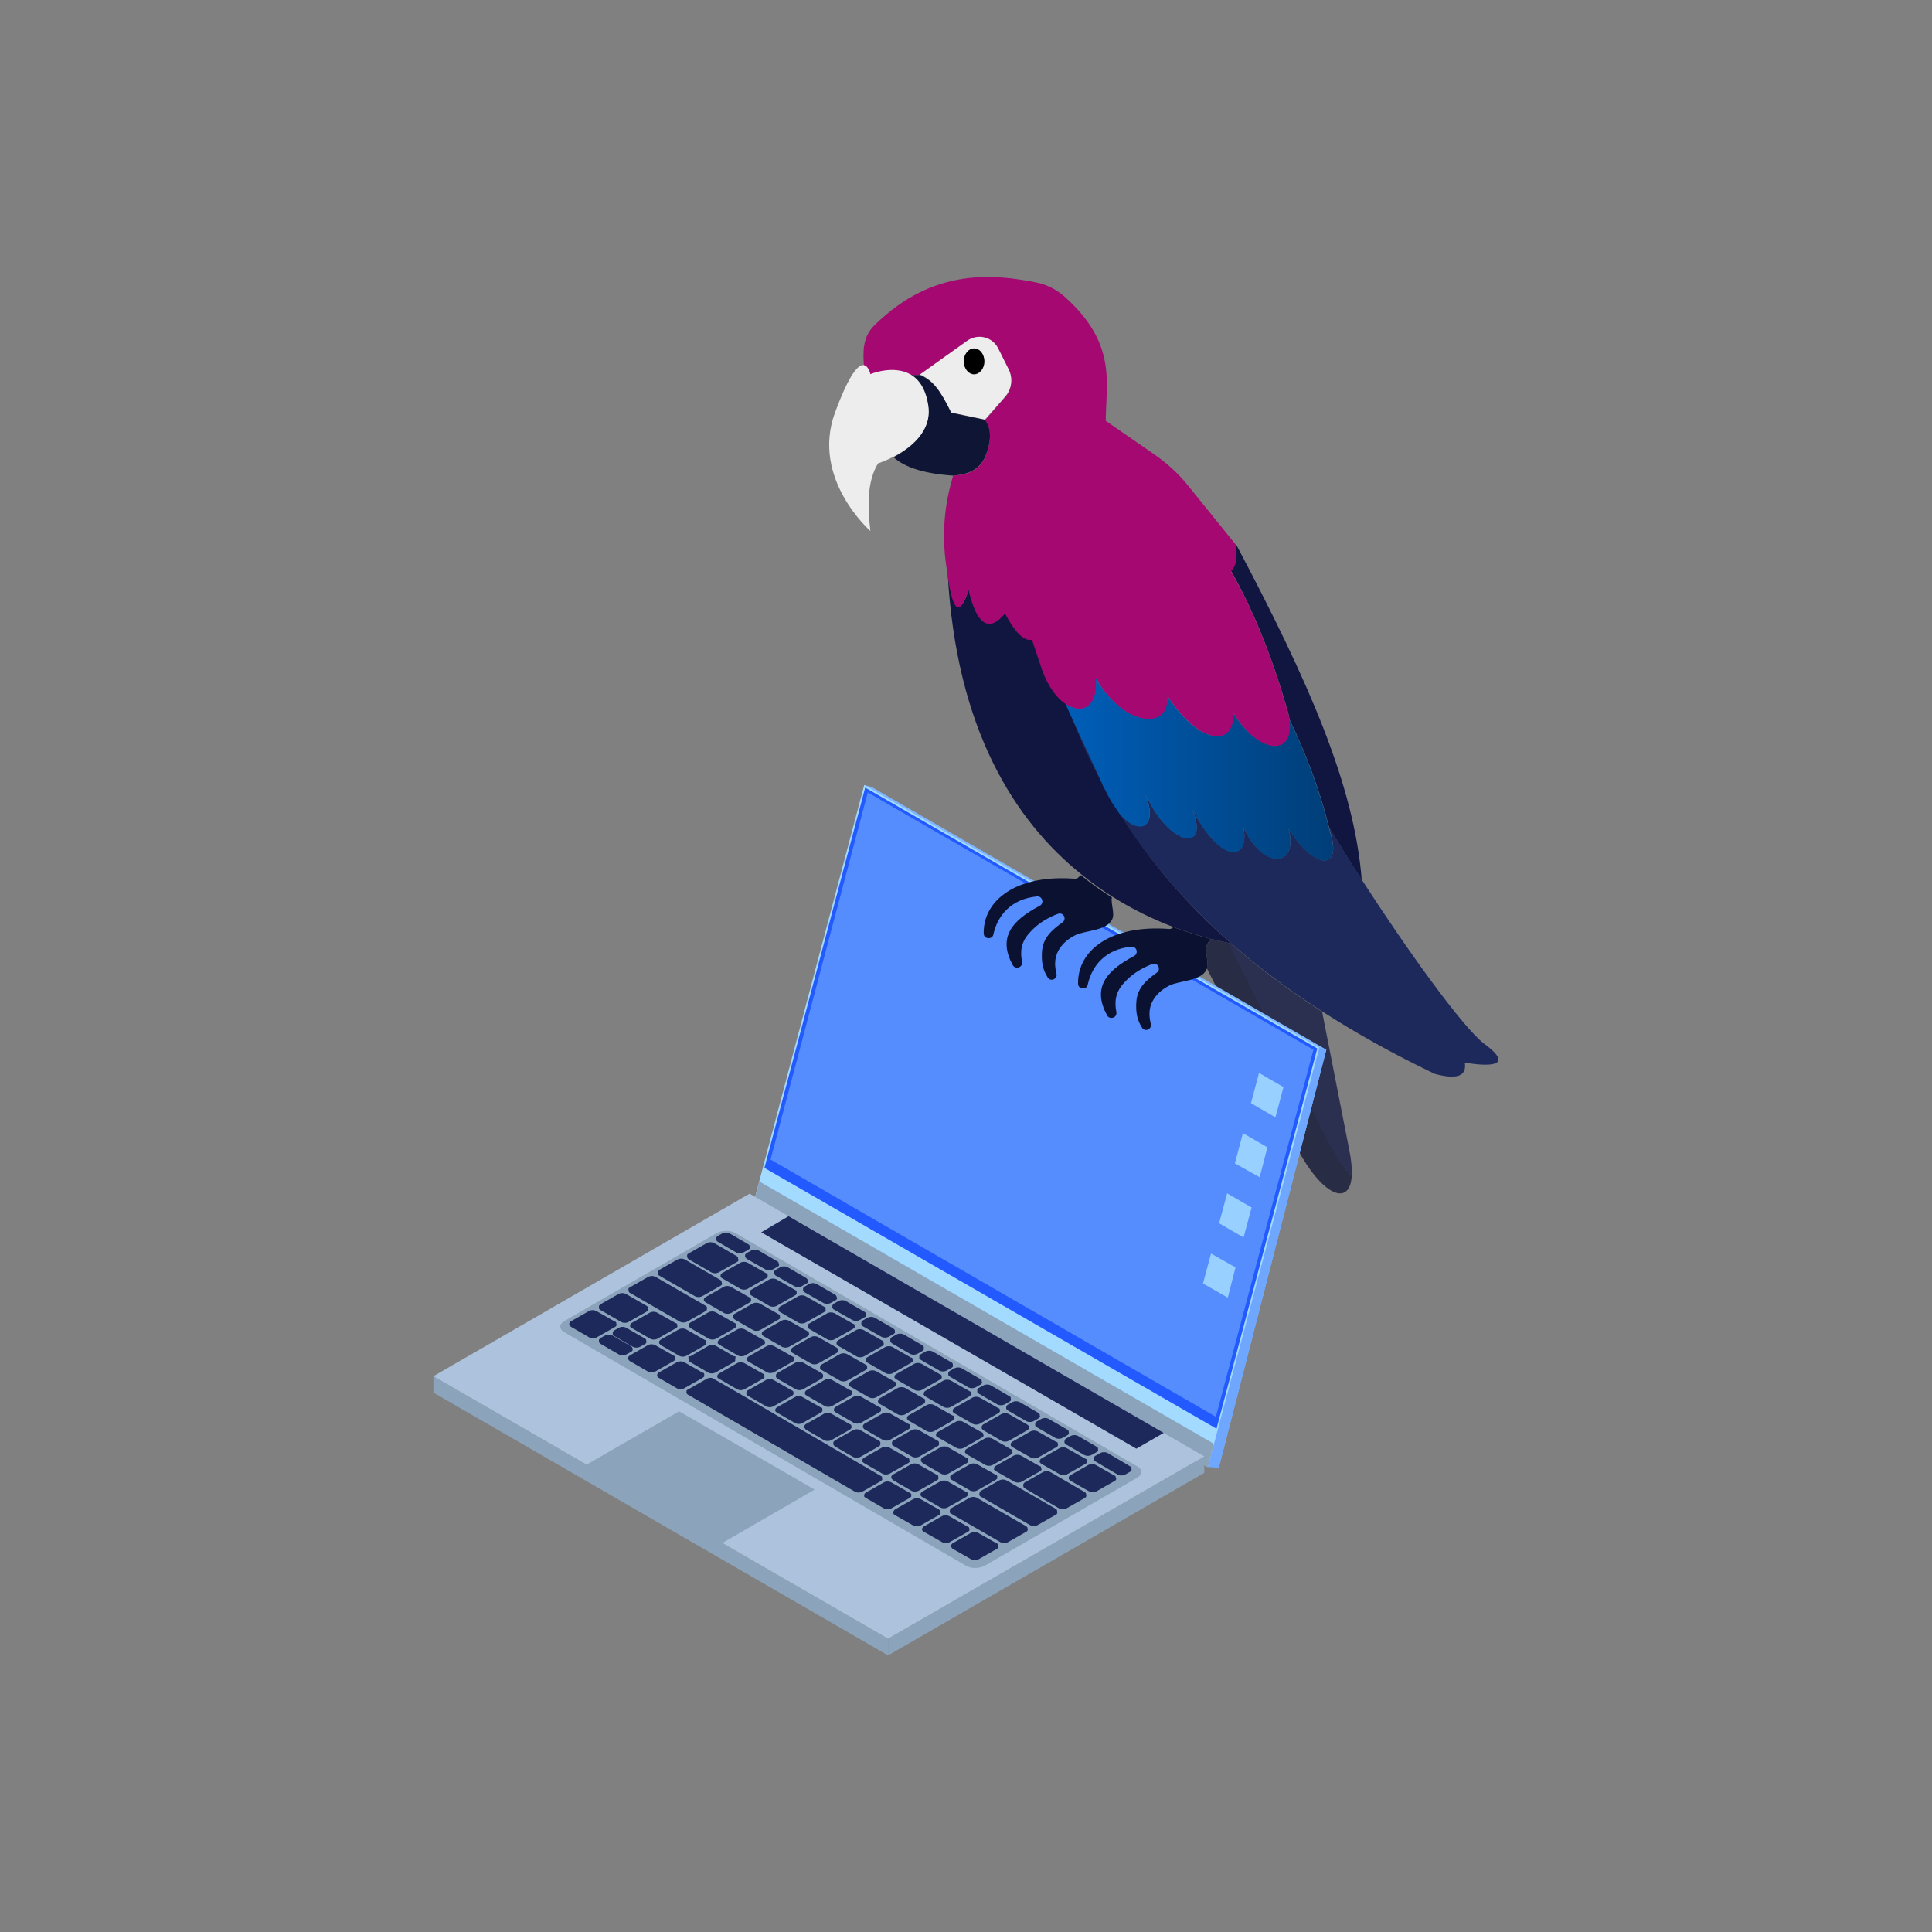 <?xml version="1.0" encoding="utf-8"?>
<!-- Generator: Adobe Illustrator 27.4.0, SVG Export Plug-In . SVG Version: 6.00 Build 0)  -->
<svg version="1.1" id="Layer_1" xmlns="http://www.w3.org/2000/svg" xmlns:xlink="http://www.w3.org/1999/xlink" x="0px" y="0px"
	 viewBox="0 0 600 600" style="enable-background:new 0 0 600 600;" xml:space="preserve">
<rect x="0" y="0" width="600" height="600" fill="#808080" stroke="none"/>
<style type="text/css">
	.st0{opacity:0.75;fill:#0B1130;}
	.st1{opacity:0.75;fill:#101640;}
	.st2{fill:#7EB6FF;}
	.st3{fill:#6FA7FF;}
	.st4{fill:#A2DBFF;}
	.st5{fill:#8BA4BC;}
	.st6{fill:#225AFF;}
	.st7{fill:#558DFF;}
	.st8{fill:#98D0FF;}
	.st9{fill:#ADC3DD;}
	.st10{fill:#1D285B;}
	.st11{fill:#0B1130;}
	.st12{fill:#101640;}
	.st13{fill:#A50870;}
	.st14{fill:#EDEDED;}
	.st15{fill:#0E1535;}
	.st16{fill:url(#SVGID_1_);}
	.st17{fill:url(#SVGID_00000122710406605428226700000002490390011794401966_);}
</style>
<g>
	<path class="st0" d="M410.4,350.8l-29.1-58c-1.7-0.4-3.4-0.8-5.3-1.2c-0.5,0.7-1,1.4-1.3,2.2c-0.6,1.9,0.8,5,0.1,6.9l26.5,52.8
		c8.1,17.3,17.9,22.1,18.5,11.6C416.9,362.3,413.5,357.5,410.4,350.8z"/>
	<path class="st1" d="M381.2,292.8l29.1,58c3.1,6.7,6.5,11.5,9.5,14.3c0.1-2.1-0.1-4.8-0.8-8.1l-8.4-42.8
		c-10.4-6.7-19.8-13.7-28.1-21.1C382.1,293,381.6,292.9,381.2,292.8z"/>
	<g>
		<g>
			<polygon class="st2" points="270.7,244.4 411.9,326 378.6,455.5 268.4,243.8 			"/>
			<polygon class="st3" points="409.7,325.4 411.9,326 378.5,455.8 375.1,455.6 			"/>
			<polygon class="st4" points="268.4,243.8 409.7,325.4 375.1,455.6 233.9,374 			"/>
			<polygon class="st5" points="377,448.4 375.1,455.6 233.9,374 235.8,366.9 			"/>
			<polygon class="st6" points="409.1,325.6 268.7,244.6 237.4,362.7 377.8,443.7 			"/>
			<polygon class="st7" points="407.9,326 269.5,246.1 239.3,360.1 377.6,440 			"/>
			<polygon class="st8" points="398.6,337.6 391,333.2 388.5,342.6 396.1,347 			"/>
			<polygon class="st8" points="393.6,356.3 386,351.9 383.5,361.3 391.2,365.6 			"/>
			<polygon class="st8" points="388.7,375 381.1,370.6 378.6,379.9 386.2,384.3 			"/>
			<polygon class="st8" points="383.7,393.6 376.1,389.3 373.6,398.6 381.3,403 			"/>
		</g>
		<polygon class="st5" points="275.8,514.1 134.6,432.5 134.6,427.4 275.8,508.9 		"/>
		<polygon class="st5" points="275.8,514.1 275.8,508.9 374,452.3 374,457.4 		"/>
		<polygon class="st9" points="134.6,427.4 275.8,508.9 374,452.3 232.8,370.7 		"/>
		<polygon class="st10" points="236.4,382.7 352.9,449.9 361.4,445 244.9,377.7 		"/>
		<g>
			<path class="st5" d="M175.2,413.7l124.7,72.5c1.6,1,4.3,1,6,0l47.3-27.3c1.7-1,1.7-2.5,0-3.5L228.5,383c-1.6-1-4.3-1-6,0
				l-47.3,27.3C173.6,411.2,173.6,412.8,175.2,413.7z"/>
			<g>
				<path class="st10" d="M346.5,458.7v0.7l-0.6,0l-5.7,3.3c-0.6,0.3-1.5,0.3-2.1,0l-5.7-3.3l-0.5,0v-0.6v0v0h0
					c0-0.2,0.2-0.4,0.4-0.6l5.8-3.3c0.6-0.3,1.5-0.3,2.1,0l5.8,3.3C346.4,458.3,346.5,458.5,346.5,458.7z"/>
				<path class="st10" d="M310,479.8v0.7l-0.6,0l-5.7,3.3c-0.6,0.3-1.5,0.3-2.1,0l-5.7-3.3l-0.5,0v-0.6v0v0h0c0-0.2,0.2-0.4,0.4-0.6
					l5.8-3.3c0.6-0.3,1.5-0.3,2.1,0l5.8,3.3C309.9,479.4,310,479.6,310,479.8z"/>
				<path class="st10" d="M301,474.6v0.7l-0.6,0l-5.7,3.3c-0.6,0.3-1.5,0.3-2.1,0l-5.7-3.3l-0.5,0v-0.6l0,0v0h0
					c0-0.2,0.2-0.4,0.4-0.6l5.8-3.3c0.6-0.3,1.5-0.3,2.1,0l5.8,3.3C300.8,474.1,301,474.4,301,474.6z"/>
				<path class="st10" d="M292,469.3v0.7l-0.6,0l-5.7,3.3c-0.6,0.3-1.5,0.3-2.1,0L278,470l-0.5,0v-0.6v0v0h0c0-0.2,0.2-0.4,0.4-0.6
					l5.8-3.3c0.6-0.3,1.5-0.3,2.1,0l5.8,3.3C291.8,468.9,292,469.1,292,469.3z"/>
				<path class="st10" d="M283,464.1v0.7l-0.6,0l-5.7,3.3c-0.6,0.3-1.5,0.3-2.1,0l-5.7-3.3l-0.5,0v-0.6l0,0v0h0
					c0-0.2,0.2-0.4,0.4-0.6l5.8-3.3c0.6-0.3,1.5-0.3,2.1,0l5.8,3.3C282.8,463.7,283,463.9,283,464.1z"/>
				<path class="st10" d="M337.5,453.5v0.7l-0.6,0l-5.7,3.3c-0.6,0.3-1.5,0.3-2.1,0l-5.7-3.3l-0.5,0v-0.6v0v0h0
					c0-0.2,0.2-0.4,0.4-0.6l5.8-3.3c0.6-0.3,1.5-0.3,2.1,0l5.8,3.3C337.4,453,337.5,453.3,337.5,453.5z"/>
				<path class="st10" d="M323.3,455.8v0.7l-0.6,0l-5.7,3.3c-0.6,0.3-1.5,0.3-2.1,0l-5.7-3.3l-0.5,0v-0.6v0v0h0
					c0-0.2,0.2-0.4,0.4-0.6l5.8-3.3c0.6-0.3,1.5-0.3,2.1,0l5.8,3.3C323.2,455.3,323.3,455.5,323.3,455.8z"/>
				<path class="st10" d="M314.3,450.5v0.7l-0.6,0l-5.7,3.3c-0.6,0.3-1.5,0.3-2.1,0l-5.7-3.3l-0.5,0v-0.6l0,0v0h0
					c0-0.2,0.2-0.4,0.4-0.6l5.8-3.3c0.6-0.3,1.5-0.3,2.1,0l5.8,3.3C314.2,450.1,314.3,450.3,314.3,450.5z"/>
				<path class="st10" d="M309.7,458.5v0.7l-0.6,0l-5.7,3.3c-0.6,0.3-1.5,0.3-2.1,0l-5.7-3.3l-0.5,0v-0.6v0v0h0
					c0-0.2,0.2-0.4,0.4-0.6l5.8-3.3c0.6-0.3,1.5-0.3,2.1,0l5.8,3.3C309.5,458,309.7,458.2,309.7,458.5z"/>
				<path class="st10" d="M300.5,463.8v0.7l-0.6,0l-5.7,3.3c-0.6,0.3-1.5,0.3-2.1,0l-5.7-3.3l-0.5,0v-0.6v0v0h0
					c0-0.2,0.2-0.4,0.4-0.6l5.8-3.3c0.6-0.3,1.5-0.3,2.1,0l5.8,3.3C300.3,463.3,300.5,463.5,300.5,463.8z"/>
				<path class="st10" d="M291.4,458.5v0.7l-0.6,0l-5.7,3.3c-0.6,0.3-1.5,0.3-2.1,0l-5.7-3.3l-0.5,0v-0.6l0,0v0h0
					c0-0.2,0.2-0.4,0.4-0.6l5.8-3.3c0.6-0.3,1.5-0.3,2.1,0l5.8,3.3C291.3,458.1,291.4,458.3,291.4,458.5z"/>
				<path class="st10" d="M282.4,453.3v0.7l-0.6,0l-5.7,3.3c-0.6,0.3-1.5,0.3-2.1,0l-5.7-3.3l-0.5,0v-0.6v0v0h0
					c0-0.2,0.2-0.4,0.4-0.6l5.8-3.3c0.6-0.3,1.5-0.3,2.1,0l5.8,3.3C282.3,452.8,282.4,453.1,282.4,453.3z"/>
				<path class="st10" d="M273.4,448v0.7l-0.6,0l-5.7,3.3c-0.6,0.3-1.5,0.3-2.1,0l-5.7-3.3l-0.5,0V448l0,0v0h0
					c0-0.2,0.2-0.4,0.4-0.6l5.8-3.3c0.6-0.3,1.5-0.3,2.1,0l5.8,3.3C273.3,447.6,273.4,447.8,273.4,448z"/>
				<path class="st10" d="M264.4,442.8v0.7l-0.6,0l-5.7,3.3c-0.6,0.3-1.5,0.3-2.1,0l-5.7-3.3l-0.5,0v-0.6v0v0h0
					c0-0.2,0.2-0.4,0.4-0.6l5.8-3.3c0.6-0.3,1.5-0.3,2.1,0l5.8,3.3C264.3,442.4,264.4,442.6,264.4,442.8z"/>
				<path class="st10" d="M255.4,437.6v0.7l-0.6,0l-5.7,3.3c-0.6,0.3-1.5,0.3-2.1,0l-5.7-3.3l-0.5,0v-0.6l0,0v0h0
					c0-0.2,0.2-0.4,0.4-0.6l5.8-3.3c0.6-0.3,1.5-0.3,2.1,0l5.8,3.3C255.3,437.1,255.4,437.4,255.4,437.6z"/>
				<path class="st10" d="M246.4,432.3v0.7l-0.6,0l-5.7,3.3c-0.6,0.3-1.5,0.3-2.1,0l-5.7-3.3l-0.5,0v-0.6v0v0h0
					c0-0.2,0.2-0.4,0.4-0.6l5.8-3.3c0.6-0.3,1.5-0.3,2.1,0l5.8,3.3C246.2,431.9,246.4,432.1,246.4,432.3z"/>
				<path class="st10" d="M237.4,427.1v0.7l-0.6,0l-5.7,3.3c-0.6,0.3-1.5,0.3-2.1,0l-5.7-3.3l-0.5,0v-0.6v0v0h0
					c0-0.2,0.2-0.4,0.4-0.6l5.8-3.3c0.6-0.3,1.5-0.3,2.1,0l5.8,3.3C237.2,426.7,237.4,426.9,237.4,427.1z"/>
				<path class="st10" d="M213.8,421.9v-0.7l0.6,0l5.7-3.3c0.6-0.3,1.5-0.3,2.1,0l5.7,3.3l0.5,0v0.6v0v0h0c0,0.2-0.2,0.4-0.4,0.6
					l-5.8,3.3c-0.6,0.3-1.5,0.3-2.1,0l-5.8-3.3C214,422.3,213.8,422.1,213.8,421.9z"/>
				<path class="st10" d="M218.7,426.8v0.7l-0.6,0l-5.7,3.3c-0.6,0.3-1.5,0.3-2.1,0l-5.7-3.3l-0.5,0v-0.6v0v0h0
					c0-0.2,0.2-0.4,0.4-0.6l5.8-3.3c0.6-0.3,1.5-0.3,2.1,0l5.8,3.3C218.6,426.3,218.7,426.5,218.7,426.8z"/>
				<path class="st10" d="M209.7,421.5v0.7l-0.6,0l-5.7,3.3c-0.6,0.3-1.5,0.3-2.1,0l-5.7-3.3l-0.5,0v-0.6l0,0v0h0
					c0-0.2,0.2-0.4,0.4-0.6l5.8-3.3c0.6-0.3,1.5-0.3,2.1,0l5.8,3.3C209.5,421.1,209.7,421.3,209.7,421.5z"/>
				<path class="st10" d="M191.4,410.9v0.7l-0.6,0l-5.7,3.3c-0.6,0.3-1.5,0.3-2.1,0l-5.7-3.3l-0.5,0v-0.6l0,0v0h0
					c0-0.2,0.2-0.4,0.4-0.6l5.8-3.3c0.6-0.3,1.5-0.3,2.1,0l5.8,3.3C191.3,410.5,191.4,410.7,191.4,410.9z"/>
				<path class="st10" d="M200.8,406.8l-5.7,3.3c-0.6,0.3-1.5,0.3-2.1,0l-0.8-0.5l0,0l-4.9-2.8l-0.5,0v-0.3l-0.3-0.2l-0.5,0v-0.6v0
					v0h0c0-0.2,0.2-0.4,0.4-0.6l5.8-3.3c0.6-0.3,1.5-0.3,2.1,0l6.6,3.8c0.3,0.2,0.4,0.4,0.4,0.6v0.7L200.8,406.8z"/>
				<path class="st10" d="M219.3,416.6v0.7l-0.6,0l-5.7,3.3c-0.6,0.3-1.5,0.3-2.1,0l-5.7-3.3l-0.5,0v-0.6v0v0h0
					c0-0.2,0.2-0.4,0.4-0.6l5.8-3.3c0.6-0.3,1.5-0.3,2.1,0l5.8,3.3C219.2,416.2,219.3,416.4,219.3,416.6z"/>
				<path class="st10" d="M210.3,411.4v0.7l-0.6,0l-5.7,3.3c-0.6,0.3-1.5,0.3-2.1,0l-5.7-3.3l-0.5,0v-0.6v0v0h0
					c0-0.2,0.2-0.4,0.4-0.6l5.8-3.3c0.6-0.3,1.5-0.3,2.1,0l5.8,3.3C210.2,410.9,210.3,411.2,210.3,411.4z"/>
				<path class="st10" d="M300.6,453.2v0.7l-0.6,0l-5.7,3.3c-0.6,0.3-1.5,0.3-2.1,0l-5.7-3.3l-0.5,0v-0.6l0,0v0h0
					c0-0.2,0.2-0.4,0.4-0.6l5.8-3.3c0.6-0.3,1.5-0.3,2.1,0l5.8,3.3C300.5,452.8,300.6,453,300.6,453.2z"/>
				<path class="st10" d="M291.6,448v0.7l-0.6,0l-5.7,3.3c-0.6,0.3-1.5,0.3-2.1,0l-5.7-3.3l-0.5,0V448v0v0h0c0-0.2,0.2-0.4,0.4-0.6
					l5.8-3.3c0.6-0.3,1.5-0.3,2.1,0l5.8,3.3C291.5,447.5,291.6,447.8,291.6,448z"/>
				<path class="st10" d="M282.6,442.7v0.7l-0.6,0l-5.7,3.3c-0.6,0.3-1.5,0.3-2.1,0l-5.7-3.3l-0.5,0v-0.6v0v0h0
					c0-0.2,0.2-0.4,0.4-0.6l5.8-3.3c0.6-0.3,1.5-0.3,2.1,0l5.8,3.3C282.5,442.3,282.6,442.5,282.6,442.7z"/>
				<path class="st10" d="M273.6,437.5v0.7l-0.6,0l-5.7,3.3c-0.6,0.3-1.5,0.3-2.1,0l-5.7-3.3l-0.5,0v-0.6l0,0v0h0
					c0-0.2,0.2-0.4,0.4-0.6l5.8-3.3c0.6-0.3,1.5-0.3,2.1,0l5.8,3.3C273.5,437.1,273.6,437.3,273.6,437.5z"/>
				<path class="st10" d="M264.6,432.3v0.7l-0.6,0l-5.7,3.3c-0.6,0.3-1.5,0.3-2.1,0l-5.7-3.3l-0.5,0v-0.6v0v0h0
					c0-0.2,0.2-0.4,0.4-0.6l5.8-3.3c0.6-0.3,1.5-0.3,2.1,0l5.8,3.3C264.4,431.8,264.6,432,264.6,432.3z"/>
				<path class="st10" d="M255.6,427v0.7l-0.6,0l-5.7,3.3c-0.6,0.3-1.5,0.3-2.1,0l-5.7-3.3l-0.5,0V427l0,0v0h0
					c0-0.2,0.2-0.4,0.4-0.6l5.8-3.3c0.6-0.3,1.5-0.3,2.1,0l5.8,3.3C255.4,426.6,255.6,426.8,255.6,427z"/>
				<path class="st10" d="M246.6,421.8v0.7l-0.6,0l-5.7,3.3c-0.6,0.3-1.5,0.3-2.1,0l-5.7-3.3l-0.5,0v-0.6v0v0h0
					c0-0.2,0.2-0.4,0.4-0.6l5.8-3.3c0.6-0.3,1.5-0.3,2.1,0l5.8,3.3C246.4,421.3,246.6,421.6,246.6,421.8z"/>
				<path class="st10" d="M237.5,416.6v0.7l-0.6,0l-5.7,3.3c-0.6,0.3-1.5,0.3-2.1,0l-5.7-3.3l-0.5,0v-0.6l0,0v0l0,0
					c0-0.2,0.2-0.4,0.4-0.6l5.8-3.3c0.6-0.3,1.5-0.3,2.1,0l5.8,3.3C237.4,416.1,237.5,416.3,237.5,416.6z"/>
				<path class="st10" d="M228.5,411.3v0.7l-0.6,0l-5.7,3.3c-0.6,0.3-1.5,0.3-2.1,0l-5.7-3.3l-0.5,0v-0.6v0v0h0
					c0-0.2,0.2-0.4,0.4-0.6l5.8-3.3c0.6-0.3,1.5-0.3,2.1,0l5.8,3.3C228.4,410.9,228.5,411.1,228.5,411.3z"/>
				<path class="st10" d="M305.3,445.3v0.7l-0.6,0l-5.7,3.3c-0.6,0.3-1.5,0.3-2.1,0l-5.7-3.3l-0.5,0v-0.6v0v0h0
					c0-0.2,0.2-0.4,0.4-0.6l5.8-3.3c0.6-0.3,1.5-0.3,2.1,0l5.8,3.3C305.2,444.8,305.3,445.1,305.3,445.3z"/>
				<path class="st10" d="M296.3,440.1v0.7l-0.6,0l-5.7,3.3c-0.6,0.3-1.5,0.3-2.1,0l-5.7-3.3l-0.5,0v-0.6l0,0v0h0
					c0-0.2,0.2-0.4,0.4-0.6l5.8-3.3c0.6-0.3,1.5-0.3,2.1,0l5.8,3.3C296.2,439.6,296.3,439.8,296.3,440.1z"/>
				<path class="st10" d="M287.3,434.8v0.7l-0.6,0l-5.7,3.3c-0.6,0.3-1.5,0.3-2.1,0l-5.7-3.3l-0.5,0v-0.6v0v0h0
					c0-0.2,0.2-0.4,0.4-0.6l5.8-3.3c0.6-0.3,1.5-0.3,2.1,0l5.8,3.3C287.2,434.4,287.3,434.6,287.3,434.8z"/>
				<path class="st10" d="M278.3,429.6v0.7l-0.6,0l-5.7,3.3c-0.6,0.3-1.5,0.3-2.1,0l-5.7-3.3l-0.5,0v-0.6l0,0v0h0
					c0-0.2,0.2-0.4,0.4-0.6l5.8-3.3c0.6-0.3,1.5-0.3,2.1,0l5.8,3.3C278.1,429.1,278.3,429.4,278.3,429.6z"/>
				<path class="st10" d="M269.3,424.3v0.7l-0.6,0l-5.7,3.3c-0.6,0.3-1.5,0.3-2.1,0l-5.7-3.3l-0.5,0v-0.6v0v0h0
					c0-0.2,0.2-0.4,0.4-0.6l5.8-3.3c0.6-0.3,1.5-0.3,2.1,0l5.8,3.3C269.1,423.9,269.3,424.1,269.3,424.3z"/>
				<path class="st10" d="M260.3,419.1v0.7l-0.6,0L254,423c-0.6,0.3-1.5,0.3-2.1,0l-5.7-3.3l-0.5,0v-0.6l0,0v0h0
					c0-0.2,0.2-0.4,0.4-0.6l5.8-3.3c0.6-0.3,1.5-0.3,2.1,0l5.8,3.3C260.1,418.7,260.3,418.9,260.3,419.1z"/>
				<path class="st10" d="M251.2,413.9v0.7l-0.6,0l-5.7,3.3c-0.6,0.3-1.5,0.3-2.1,0l-5.7-3.3l-0.5,0v-0.6v0v0h0
					c0-0.2,0.2-0.4,0.4-0.6l5.8-3.3c0.6-0.3,1.5-0.3,2.1,0l5.8,3.3C251.1,413.4,251.2,413.6,251.2,413.9z"/>
				<path class="st10" d="M242.2,408.6v0.7l-0.6,0l-5.7,3.3c-0.6,0.3-1.5,0.3-2.1,0l-5.7-3.3l-0.5,0v-0.6v0v0h0
					c0-0.2,0.2-0.4,0.4-0.6l5.8-3.3c0.6-0.3,1.5-0.3,2.1,0l5.8,3.3C242.1,408.2,242.2,408.4,242.2,408.6z"/>
				<path class="st10" d="M233.2,403.4v0.7l-0.6,0l-5.7,3.3c-0.6,0.3-1.5,0.3-2.1,0l-5.7-3.3l-0.5,0v-0.6v0v0h0
					c0-0.2,0.2-0.4,0.4-0.6l5.8-3.3c0.6-0.3,1.5-0.3,2.1,0l5.8,3.3C233.1,402.9,233.2,403.2,233.2,403.4z"/>
				<path class="st10" d="M328.5,448.3v0.7l-0.6,0l-5.7,3.3c-0.6,0.3-1.5,0.3-2.1,0l-5.7-3.3l-0.5,0v-0.6v0v0h0
					c0-0.2,0.2-0.4,0.4-0.6l5.8-3.3c0.6-0.3,1.5-0.3,2.1,0l5.8,3.3C328.4,447.8,328.5,448,328.5,448.3z"/>
				<path class="st10" d="M319.5,443v0.7l-0.6,0l-5.7,3.3c-0.6,0.3-1.5,0.3-2.1,0l-5.7-3.3l-0.5,0V443v0v0h0c0-0.2,0.2-0.4,0.4-0.6
					l5.8-3.3c0.6-0.3,1.5-0.3,2.1,0l5.8,3.3C319.3,442.6,319.5,442.8,319.5,443z"/>
				<path class="st10" d="M310.5,437.8v0.7l-0.6,0l-5.7,3.3c-0.6,0.3-1.5,0.3-2.1,0l-5.7-3.3l-0.5,0v-0.6v0v0h0
					c0-0.2,0.2-0.4,0.4-0.6l5.8-3.3c0.6-0.3,1.5-0.3,2.1,0l5.8,3.3C310.3,437.3,310.5,437.6,310.5,437.8z"/>
				<path class="st10" d="M301.5,432.5v0.7l-0.6,0l-5.7,3.3c-0.6,0.3-1.5,0.3-2.1,0l-5.7-3.3l-0.5,0v-0.6v0v0h0
					c0-0.2,0.2-0.4,0.4-0.6l5.8-3.3c0.6-0.3,1.5-0.3,2.1,0l5.8,3.3C301.3,432.1,301.5,432.3,301.5,432.5z"/>
				<path class="st10" d="M292.4,427.3v0.7l-0.6,0l-5.7,3.3c-0.6,0.3-1.5,0.3-2.1,0l-5.7-3.3l-0.5,0v-0.6v0v0h0
					c0-0.2,0.2-0.4,0.4-0.6l5.8-3.3c0.6-0.3,1.5-0.3,2.1,0l5.8,3.3C292.3,426.9,292.4,427.1,292.4,427.3z"/>
				<path class="st10" d="M283.4,422.1v0.7l-0.6,0l-5.7,3.3c-0.6,0.3-1.5,0.3-2.1,0l-5.7-3.3l-0.5,0v-0.6l0,0v0h0
					c0-0.2,0.2-0.4,0.4-0.6l5.8-3.3c0.6-0.3,1.5-0.3,2.1,0l5.8,3.3C283.3,421.6,283.4,421.8,283.4,422.1z"/>
				<path class="st10" d="M274.4,416.8v0.7l-0.6,0l-5.7,3.3c-0.6,0.3-1.5,0.3-2.1,0l-5.7-3.3l-0.5,0v-0.6v0v0h0
					c0-0.2,0.2-0.4,0.4-0.6l5.8-3.3c0.6-0.3,1.5-0.3,2.1,0l5.8,3.3C274.3,416.4,274.4,416.6,274.4,416.8z"/>
				<path class="st10" d="M265.4,411.6v0.7l-0.6,0l-5.7,3.3c-0.6,0.3-1.5,0.3-2.1,0l-5.7-3.3l-0.5,0v-0.6l0,0v0h0
					c0-0.2,0.2-0.4,0.4-0.6l5.8-3.3c0.6-0.3,1.5-0.3,2.1,0l5.8,3.3C265.3,411.1,265.4,411.4,265.4,411.6z"/>
				<path class="st10" d="M256.4,406.3v0.7l-0.6,0l-5.7,3.3c-0.6,0.3-1.5,0.3-2.1,0l-5.7-3.3l-0.5,0v-0.6v0v0h0
					c0-0.2,0.2-0.4,0.4-0.6l5.8-3.3c0.6-0.3,1.5-0.3,2.1,0l5.8,3.3C256.3,405.9,256.4,406.1,256.4,406.3z"/>
				<path class="st10" d="M247.4,401.1v0.7l-0.6,0l-5.7,3.3c-0.6,0.3-1.5,0.3-2.1,0l-5.7-3.3l-0.5,0v-0.6l0,0v0h0
					c0-0.2,0.2-0.4,0.4-0.6l5.8-3.3c0.6-0.3,1.5-0.3,2.1,0l5.8,3.3C247.2,400.7,247.4,400.9,247.4,401.1z"/>
				<path class="st10" d="M238.4,395.9v0.7l-0.6,0l-5.7,3.3c-0.6,0.3-1.5,0.3-2.1,0l-5.7-3.3l-0.5,0v-0.6v0v0h0
					c0-0.2,0.2-0.4,0.4-0.6l5.8-3.3c0.6-0.3,1.5-0.3,2.1,0l5.8,3.3C238.2,395.4,238.4,395.7,238.4,395.9z"/>
				<path class="st10" d="M229.4,391.3l-0.6,0l-5.7,3.3c-0.6,0.3-1.5,0.3-2.1,0l-7-4.1l-0.6,0l0-0.6c0,0,0-0.1,0-0.1v0h0
					c0-0.2,0.2-0.4,0.4-0.5l5.8-3.3c0.6-0.3,1.5-0.3,2.1,0l7.1,4.1c0.3,0.2,0.4,0.4,0.4,0.6h0V391.3z"/>
				<path class="st10" d="M273.9,458.9v0.7l-0.5,0l-5.7,3.3c-0.4,0.3-1.1,0.3-1.6,0.2c-0.2,0-0.3-0.1-0.5-0.2l-5.7-3.3l-0.5,0v-0.3
					l-40-23.3h0l-5.7-3.3l-0.5,0V432l0,0v0h0c0,0,0,0,0,0c0,0,0-0.1,0-0.1c0,0,0,0,0,0c0,0,0-0.1,0.1-0.1c0,0,0,0,0.1-0.1
					c0,0,0-0.1,0.1-0.1c0.1,0,0.1-0.1,0.2-0.1l0,0l5.8-3.3c0.1-0.1,0.3-0.1,0.5-0.2c0.2,0,0.4-0.1,0.6-0.1c0.4,0,0.8,0.1,1,0.3
					l5.8,3.3l0,0l46.2,26.9C273.8,458.4,274,458.7,273.9,458.9z"/>
				<path class="st10" d="M341,449.9C341,449.9,341,449.9,341,449.9v0.7l-0.4-0.1c0,0,0,0-0.1,0l-1.6,0.9c-0.6,0.3-1.5,0.3-2.1,0
					l-5.3-3.1l-0.9-0.2l0-0.7c0-0.2,0.2-0.4,0.4-0.6l1.6-0.9c0.6-0.3,1.5-0.3,2.1,0l5.7,3.3C340.8,449.4,341,449.6,341,449.9
					L341,449.9L341,449.9z"/>
				<path class="st10" d="M331.9,444.6C331.9,444.6,331.9,444.6,331.9,444.6v0.7l-0.4-0.1c0,0,0,0-0.1,0l-1.6,0.9
					c-0.6,0.3-1.5,0.3-2.1,0l-5.3-3.1l-0.9-0.2l0-0.7c0-0.2,0.2-0.4,0.4-0.6l1.6-0.9c0.6-0.3,1.5-0.3,2.1,0l5.7,3.3
					C331.8,444.2,331.9,444.4,331.9,444.6L331.9,444.6L331.9,444.6z"/>
				<path class="st10" d="M322.9,439.4C322.9,439.4,322.9,439.4,322.9,439.4v0.7l-0.4-0.1c0,0,0,0-0.1,0l-1.6,0.9
					c-0.6,0.3-1.5,0.3-2.1,0l-5.3-3.1l-0.9-0.2l0-0.7c0-0.2,0.2-0.4,0.4-0.6l1.6-0.9c0.6-0.3,1.5-0.3,2.1,0l5.7,3.3
					C322.8,439,322.9,439.2,322.9,439.4L322.9,439.4L322.9,439.4z"/>
				<path class="st10" d="M313.9,434.2C313.9,434.2,313.9,434.2,313.9,434.2v0.7l-0.4-0.1c0,0,0,0-0.1,0l-1.6,0.9
					c-0.6,0.3-1.5,0.3-2.1,0l-5.3-3.1l-0.9-0.2l0-0.7c0-0.2,0.2-0.4,0.4-0.6l1.6-0.9c0.6-0.3,1.5-0.3,2.1,0l5.7,3.3
					C313.8,433.7,313.9,433.9,313.9,434.2L313.9,434.2L313.9,434.2z"/>
				<path class="st10" d="M304.9,428.9C304.9,428.9,304.9,428.9,304.9,428.9v0.7l-0.4-0.1c0,0,0,0-0.1,0l-1.6,0.9
					c-0.6,0.3-1.5,0.3-2.1,0l-5.3-3.1l-0.9-0.2l0-0.7c0-0.2,0.2-0.4,0.4-0.6l1.6-0.9c0.6-0.3,1.5-0.3,2.1,0l5.7,3.3
					C304.8,428.5,304.9,428.7,304.9,428.9L304.9,428.9L304.9,428.9z"/>
				<path class="st10" d="M295.9,423.7C295.9,423.7,295.9,423.7,295.9,423.7v0.7l-0.4-0.1c0,0,0,0-0.1,0l-1.6,0.9
					c-0.6,0.3-1.5,0.3-2.1,0l-5.3-3.1l-0.9-0.2l0-0.7c0-0.2,0.2-0.4,0.4-0.6l1.6-0.9c0.6-0.3,1.5-0.3,2.1,0l5.7,3.3
					C295.8,423.2,295.9,423.5,295.9,423.7L295.9,423.7L295.9,423.7z"/>
				<path class="st10" d="M286.9,418.4C286.9,418.4,286.9,418.5,286.9,418.4v0.7l-0.4-0.1c0,0,0,0-0.1,0l-1.6,0.9
					c-0.6,0.3-1.5,0.3-2.1,0l-5.3-3.1l-0.9-0.2l0-0.7c0-0.2,0.2-0.4,0.4-0.6l1.6-0.9c0.6-0.3,1.5-0.3,2.1,0l5.7,3.3
					C286.7,418,286.9,418.2,286.9,418.4L286.9,418.4L286.9,418.4z"/>
				<path class="st10" d="M277.9,413.2C277.9,413.2,277.9,413.2,277.9,413.2v0.7l-0.4-0.1c0,0,0,0-0.1,0l-1.6,0.9
					c-0.6,0.3-1.5,0.3-2.1,0l-5.3-3.1l-0.9-0.2l0-0.7c0-0.2,0.2-0.4,0.4-0.6l1.6-0.9c0.6-0.3,1.5-0.3,2.1,0l5.7,3.3
					C277.7,412.8,277.9,413,277.9,413.2L277.9,413.2L277.9,413.2z"/>
				<path class="st10" d="M268.9,408C268.9,408,268.9,408,268.9,408v0.7l-0.4-0.1c0,0,0,0-0.1,0l-1.6,0.9c-0.6,0.3-1.5,0.3-2.1,0
					l-5.3-3.1l-0.9-0.2l0-0.7c0-0.2,0.2-0.4,0.4-0.6l1.6-0.9c0.6-0.3,1.5-0.3,2.1,0l5.7,3.3C268.7,407.5,268.9,407.7,268.9,408
					L268.9,408L268.9,408z"/>
				<path class="st10" d="M259.8,402.7C259.8,402.7,259.8,402.7,259.8,402.7v0.7l-0.4-0.1c0,0,0,0-0.1,0l-1.6,0.9
					c-0.6,0.3-1.5,0.3-2.1,0l-5.3-3.1l-0.9-0.2l0-0.7c0-0.2,0.2-0.4,0.4-0.6l1.6-0.9c0.6-0.3,1.5-0.3,2.1,0l5.7,3.3
					C259.7,402.3,259.8,402.5,259.8,402.7L259.8,402.7L259.8,402.7z"/>
				<path class="st10" d="M250.8,397.5C250.8,397.5,250.8,397.5,250.8,397.5v0.7l-0.4-0.1c0,0,0,0-0.1,0l-1.6,0.9
					c-0.6,0.3-1.5,0.3-2.1,0l-5.3-3.1l-0.9-0.2l0-0.7c0-0.2,0.2-0.4,0.4-0.6l1.6-0.9c0.6-0.3,1.5-0.3,2.1,0l5.7,3.3
					C250.7,397.1,250.8,397.3,250.8,397.5L250.8,397.5L250.8,397.5z"/>
				<path class="st10" d="M241.8,392.3C241.8,392.3,241.8,392.3,241.8,392.3v0.7l-0.4-0.1c0,0,0,0-0.1,0l-1.6,0.9
					c-0.6,0.3-1.5,0.3-2.1,0l-5.3-3.1l-0.9-0.2l0-0.7c0-0.2,0.2-0.4,0.4-0.6l1.6-0.9c0.6-0.3,1.5-0.3,2.1,0l5.7,3.3
					C241.7,391.8,241.8,392,241.8,392.3L241.8,392.3L241.8,392.3z"/>
				<path class="st10" d="M232.8,387C232.8,387,232.8,387,232.8,387v0.7l-0.4-0.1c0,0,0,0-0.1,0l-1.6,0.9c-0.6,0.3-1.5,0.3-2.1,0
					l-5.3-3.1l-0.9-0.2l0-0.7c0-0.2,0.2-0.4,0.4-0.6l1.6-0.9c0.6-0.3,1.5-0.3,2.1,0l5.7,3.3C232.7,386.6,232.8,386.8,232.8,387
					L232.8,387L232.8,387z"/>
				<path class="st10" d="M337.4,464.6l-0.4-0.1c0,0,0,0,0,0l-5.8,3.3c-0.6,0.3-1.5,0.3-2.1,0l-10.7-6.2l-0.6-0.1V461v0v0l0,0
					c0-0.2,0.2-0.4,0.4-0.6l5.8-3.3c0.6-0.3,1.5-0.3,2.1,0l10.8,6.3c0.3,0.2,0.4,0.4,0.4,0.6h0V464.6z"/>
				<path class="st10" d="M328.3,469.9l-0.4-0.1c0,0,0,0,0,0l-5.8,3.3c-0.6,0.3-1.5,0.3-2.1,0l-15-8.7l-0.8-0.2v-0.6l0,0
					c0-0.2,0.2-0.4,0.4-0.6l5.8-3.3c0.6-0.3,1.5-0.3,2.1,0l15.4,8.9c0.3,0.2,0.4,0.4,0.4,0.6l0,0V469.9z"/>
				<path class="st10" d="M319.1,475.2l-0.4-0.1c0,0,0,0,0,0l-5.8,3.3c-0.6,0.3-1.5,0.3-2.1,0l-15-8.7l-0.8-0.2V469l0,0
					c0-0.2,0.2-0.4,0.4-0.6l5.8-3.3c0.6-0.3,1.5-0.3,2.1,0l15.4,8.9c0.3,0.2,0.4,0.4,0.4,0.6h0V475.2z"/>
				<path class="st10" d="M224.1,398.8l-0.4-0.1c0,0,0,0,0,0l-5.8,3.3c-0.6,0.3-1.5,0.3-2.1,0l-10.9-6.3l-0.6-0.1v-0.6c0,0,0,0,0,0
					v0l0,0c0-0.2,0.2-0.4,0.4-0.6l5.8-3.3c0.6-0.3,1.5-0.3,2.1,0l11.1,6.4c0.3,0.2,0.4,0.4,0.4,0.6h0V398.8z"/>
				<path class="st10" d="M219.1,406.7l-5.8,3.3c-0.6,0.3-1.5,0.3-2.1,0l-15.6-9c-0.6-0.3-0.6-0.9,0-1.2l5.8-3.3
					c0.6-0.3,1.5-0.3,2.1,0l15.6,9C219.7,405.8,219.7,406.3,219.1,406.7L219.1,406.7z"/>
				<path class="st10" d="M200.7,416.3C200.7,416.3,200.7,416.3,200.7,416.3v0.7l-0.4-0.1c0,0,0,0-0.1,0l-1.6,0.9
					c-0.6,0.3-1.5,0.3-2.1,0l-5.3-3.1l-0.9-0.2l0-0.7c0-0.2,0.2-0.4,0.4-0.6l1.6-0.9c0.6-0.3,1.5-0.3,2.1,0l5.7,3.3
					C200.5,415.8,200.7,416,200.7,416.3L200.7,416.3L200.7,416.3z"/>
				<path class="st10" d="M196.4,418.7C196.4,418.7,196.4,418.7,196.4,418.7v0.7l-0.4-0.1c0,0,0,0-0.1,0l-1.6,0.9
					c-0.6,0.3-1.5,0.3-2.1,0l-5.3-3.1l-0.9-0.2l0-0.7c0-0.2,0.2-0.4,0.4-0.6l1.6-0.9c0.6-0.3,1.5-0.3,2.1,0l5.7,3.3
					C196.3,418.3,196.4,418.5,196.4,418.7L196.4,418.7L196.4,418.7z"/>
			</g>
			<path class="st10" d="M351.4,456L351.4,456l0,0.7l-0.4-0.1c0,0,0,0,0,0l-1.6,0.9c-0.6,0.3-1.5,0.3-2.1,0l-6.6-3.9l-0.9-0.3v-0.7
				l0,0c0-0.2,0.2-0.4,0.4-0.5l1.6-0.9c0.6-0.3,1.5-0.3,2.1,0l7.1,4.2C351.2,455.5,351.4,455.7,351.4,456z"/>
			<g>
				<path class="st10" d="M332.5,458.7l5.8-3.3c0.6-0.3,1.5-0.3,2.1,0l5.8,3.3c0.6,0.3,0.6,0.9,0,1.2l-5.8,3.3
					c-0.6,0.3-1.5,0.3-2.1,0l-5.8-3.3C331.9,459.5,331.9,459,332.5,458.7L332.5,458.7z"/>
				<path class="st10" d="M323.4,453.4l5.8-3.3c0.6-0.3,1.5-0.3,2.1,0l5.8,3.3c0.6,0.3,0.6,0.9,0,1.2l-5.8,3.3
					c-0.6,0.3-1.5,0.3-2.1,0l-5.8-3.3C322.9,454.3,322.9,453.8,323.4,453.4L323.4,453.4z"/>
				<path class="st10" d="M314.4,448.2l5.8-3.3c0.6-0.3,1.5-0.3,2.1,0l5.8,3.3c0.6,0.3,0.6,0.9,0,1.2l-5.8,3.3
					c-0.6,0.3-1.5,0.3-2.1,0l-5.8-3.3C313.8,449.1,313.9,448.5,314.4,448.2L314.4,448.2z"/>
				<path class="st10" d="M305.4,443l5.8-3.3c0.6-0.3,1.5-0.3,2.1,0l5.7,3.3c0.6,0.3,0.6,0.9,0,1.2l-5.8,3.3c-0.6,0.3-1.5,0.3-2.1,0
					l-5.7-3.3C304.8,443.8,304.8,443.3,305.4,443L305.4,443z"/>
				<path class="st10" d="M296.4,437.7l5.8-3.3c0.6-0.3,1.5-0.3,2.1,0l5.7,3.3c0.6,0.3,0.6,0.9,0,1.2l-5.8,3.3
					c-0.6,0.3-1.5,0.3-2.1,0l-5.7-3.3C295.8,438.6,295.8,438.1,296.4,437.7L296.4,437.7z"/>
				<path class="st10" d="M287.4,432.5l5.8-3.3c0.6-0.3,1.5-0.3,2.1,0l5.7,3.3c0.6,0.3,0.6,0.9,0,1.2l-5.8,3.3
					c-0.6,0.3-1.5,0.3-2.1,0l-5.7-3.3C286.8,433.4,286.8,432.8,287.4,432.5L287.4,432.5z"/>
				<path class="st10" d="M278.4,427.2l5.8-3.3c0.6-0.3,1.5-0.3,2.1,0l5.7,3.3c0.6,0.3,0.6,0.9,0,1.2l-5.8,3.3
					c-0.6,0.3-1.5,0.3-2.1,0l-5.7-3.3C277.8,428.1,277.8,427.6,278.4,427.2L278.4,427.2z"/>
				<path class="st10" d="M269.4,422l5.8-3.3c0.6-0.3,1.5-0.3,2.1,0l5.7,3.3c0.6,0.3,0.6,0.9,0,1.2l-5.8,3.3c-0.6,0.3-1.5,0.3-2.1,0
					l-5.7-3.3C268.8,422.9,268.8,422.3,269.4,422L269.4,422z"/>
				<path class="st10" d="M260.4,416.8l5.8-3.3c0.6-0.3,1.5-0.3,2.1,0l5.7,3.3c0.6,0.3,0.6,0.9,0,1.2l-5.8,3.3
					c-0.6,0.3-1.5,0.3-2.1,0l-5.7-3.3C259.8,417.6,259.8,417.1,260.4,416.8L260.4,416.8z"/>
				<path class="st10" d="M251.3,411.5l5.8-3.3c0.6-0.3,1.5-0.3,2.1,0l5.7,3.3c0.6,0.3,0.6,0.9,0,1.2l-5.8,3.3
					c-0.6,0.3-1.5,0.3-2.1,0l-5.7-3.3C250.8,412.4,250.8,411.9,251.3,411.5L251.3,411.5z"/>
				<path class="st10" d="M242.3,406.3l5.8-3.3c0.6-0.3,1.5-0.3,2.1,0l5.7,3.3c0.6,0.3,0.6,0.9,0,1.2l-5.8,3.3
					c-0.6,0.3-1.5,0.3-2.1,0l-5.7-3.3C241.7,407.2,241.8,406.6,242.3,406.3L242.3,406.3z"/>
				<path class="st10" d="M300.3,450.5l5.8-3.3c0.6-0.3,1.5-0.3,2.1,0l5.8,3.3c0.6,0.3,0.6,0.9,0,1.2l-5.8,3.3
					c-0.6,0.3-1.5,0.3-2.1,0l-5.8-3.3C299.7,451.4,299.7,450.8,300.3,450.5L300.3,450.5z"/>
				<path class="st10" d="M291.3,445.2l5.8-3.3c0.6-0.3,1.5-0.3,2.1,0l5.8,3.3c0.6,0.3,0.6,0.9,0,1.2l-5.8,3.3
					c-0.6,0.3-1.5,0.3-2.1,0l-5.8-3.3C290.7,446.1,290.7,445.6,291.3,445.2L291.3,445.2z"/>
				<path class="st10" d="M282.2,440l5.8-3.3c0.6-0.3,1.5-0.3,2.1,0l5.7,3.3c0.6,0.3,0.6,0.9,0,1.2l-5.8,3.3c-0.6,0.3-1.5,0.3-2.1,0
					l-5.7-3.3C281.7,440.9,281.7,440.3,282.2,440L282.2,440z"/>
				<path class="st10" d="M273.2,434.8l5.8-3.3c0.6-0.3,1.5-0.3,2.1,0l5.7,3.3c0.6,0.3,0.6,0.9,0,1.2l-5.8,3.3
					c-0.6,0.3-1.5,0.3-2.1,0l-5.7-3.3C272.6,435.6,272.6,435.1,273.2,434.8L273.2,434.8z"/>
				<path class="st10" d="M264.2,429.5l5.8-3.3c0.6-0.3,1.5-0.3,2.1,0l5.7,3.3c0.6,0.3,0.6,0.9,0,1.2l-5.8,3.3
					c-0.6,0.3-1.5,0.3-2.1,0l-5.7-3.3C263.6,430.4,263.6,429.9,264.2,429.5L264.2,429.5z"/>
				<path class="st10" d="M255.2,424.3l5.8-3.3c0.6-0.3,1.5-0.3,2.1,0l5.7,3.3c0.6,0.3,0.6,0.9,0,1.2l-5.8,3.3
					c-0.6,0.3-1.5,0.3-2.1,0l-5.7-3.3C254.6,425.2,254.6,424.6,255.2,424.3L255.2,424.3z"/>
				<path class="st10" d="M246.2,419l5.8-3.3c0.6-0.3,1.5-0.3,2.1,0l5.7,3.3c0.6,0.3,0.6,0.9,0,1.2l-5.8,3.3c-0.6,0.3-1.5,0.3-2.1,0
					l-5.7-3.3C245.6,419.9,245.6,419.4,246.2,419L246.2,419z"/>
				<path class="st10" d="M237.2,413.8l5.8-3.3c0.6-0.3,1.5-0.3,2.1,0l5.7,3.3c0.6,0.3,0.6,0.9,0,1.2l-5.8,3.3
					c-0.6,0.3-1.5,0.3-2.1,0l-5.7-3.3C236.6,414.7,236.6,414.1,237.2,413.8L237.2,413.8z"/>
				<path class="st10" d="M228.2,408.6l5.8-3.3c0.6-0.3,1.5-0.3,2.1,0l5.7,3.3c0.6,0.3,0.6,0.9,0,1.2l-5.8,3.3
					c-0.6,0.3-1.5,0.3-2.1,0l-5.7-3.3C227.6,409.4,227.6,408.9,228.2,408.6L228.2,408.6z"/>
				<path class="st10" d="M219.2,403.3l5.8-3.3c0.6-0.3,1.5-0.3,2.1,0l5.7,3.3c0.6,0.3,0.6,0.9,0,1.2l-5.8,3.3
					c-0.6,0.3-1.5,0.3-2.1,0l-5.7-3.3C218.6,404.2,218.6,403.7,219.2,403.3L219.2,403.3z"/>
				<path class="st10" d="M233.3,401.1l5.8-3.3c0.6-0.3,1.5-0.3,2.1,0l5.7,3.3c0.6,0.3,0.6,0.9,0,1.2l-5.8,3.3
					c-0.6,0.3-1.5,0.3-2.1,0l-5.7-3.3C232.7,401.9,232.7,401.4,233.3,401.1L233.3,401.1z"/>
				<path class="st10" d="M224.3,395.8l5.8-3.3c0.6-0.3,1.5-0.3,2.1,0l5.7,3.3c0.6,0.3,0.6,0.9,0,1.2l-5.8,3.3
					c-0.6,0.3-1.5,0.3-2.1,0l-5.7-3.3C223.7,396.7,223.7,396.2,224.3,395.8L224.3,395.8z"/>
				<path class="st10" d="M295.9,479.8l5.8-3.3c0.6-0.3,1.5-0.3,2.1,0l5.8,3.3c0.6,0.3,0.6,0.9,0,1.2l-5.8,3.3
					c-0.6,0.3-1.5,0.3-2.1,0l-5.8-3.3C295.3,480.6,295.3,480.1,295.9,479.8L295.9,479.8z"/>
				<path class="st10" d="M286.9,474.5l5.8-3.3c0.6-0.3,1.5-0.3,2.1,0l5.8,3.3c0.6,0.3,0.6,0.9,0,1.2l-5.8,3.3
					c-0.6,0.3-1.5,0.3-2.1,0l-5.8-3.3C286.3,475.4,286.3,474.9,286.9,474.5L286.9,474.5z"/>
				<path class="st10" d="M277.9,469.3l5.8-3.3c0.6-0.3,1.5-0.3,2.1,0l5.8,3.3c0.6,0.3,0.6,0.9,0,1.2l-5.8,3.3
					c-0.6,0.3-1.5,0.3-2.1,0l-5.8-3.3C277.3,470.2,277.3,469.6,277.9,469.3L277.9,469.3z"/>
				<path class="st10" d="M268.9,464l5.8-3.3c0.6-0.3,1.5-0.3,2.1,0l5.7,3.3c0.6,0.3,0.6,0.9,0,1.2l-5.8,3.3c-0.6,0.3-1.5,0.3-2.1,0
					l-5.7-3.3C268.3,464.9,268.3,464.4,268.9,464L268.9,464z"/>
				<path class="st10" d="M309.3,455.7l5.8-3.3c0.6-0.3,1.5-0.3,2.1,0l5.8,3.3c0.6,0.3,0.6,0.9,0,1.2l-5.8,3.3
					c-0.6,0.3-1.5,0.3-2.1,0l-5.8-3.3C308.7,456.6,308.7,456,309.3,455.7L309.3,455.7z"/>
				<path class="st10" d="M213.9,389.8l5.8-3.3c0.6-0.3,1.5-0.3,2.1,0l7.1,4.2c0.6,0.3,0.6,0.9,0,1.2l-5.8,3.3
					c-0.6,0.3-1.5,0.3-2.1,0l-7.1-4.1C213.3,390.6,213.3,390.1,213.9,389.8L213.9,389.8z"/>
				<path class="st10" d="M213.6,431.9l5.8-3.3c0.6-0.3,1.5-0.3,2.1,0l52,30.2c0.6,0.3,0.6,0.9,0,1.2l-5.8,3.3
					c-0.6,0.3-1.5,0.3-2.1,0l-52-30.2C213.1,432.8,213.1,432.3,213.6,431.9L213.6,431.9z"/>
				<path class="st10" d="M331.1,447.4l1.6-0.9c0.6-0.3,1.5-0.3,2.1,0l5.7,3.3c0.6,0.3,0.6,0.9,0,1.2l-1.6,0.9
					c-0.6,0.3-1.5,0.3-2.1,0l-5.7-3.3C330.5,448.3,330.5,447.7,331.1,447.4L331.1,447.4z"/>
				<path class="st10" d="M322.1,442.1l1.6-0.9c0.6-0.3,1.5-0.3,2.1,0l5.7,3.3c0.6,0.3,0.6,0.9,0,1.2l-1.6,0.9
					c-0.6,0.3-1.5,0.3-2.1,0l-5.7-3.3C321.5,443,321.5,442.5,322.1,442.1L322.1,442.1z"/>
				<path class="st10" d="M313.1,436.9l1.6-0.9c0.6-0.3,1.5-0.3,2.1,0l5.7,3.3c0.6,0.3,0.6,0.9,0,1.2l-1.6,0.9
					c-0.6,0.3-1.5,0.3-2.1,0l-5.7-3.3C312.5,437.8,312.5,437.2,313.1,436.9L313.1,436.9z"/>
				<path class="st10" d="M304.1,431.7l1.6-0.9c0.6-0.3,1.5-0.3,2.1,0l5.7,3.3c0.6,0.3,0.6,0.9,0,1.2l-1.6,0.9
					c-0.6,0.3-1.5,0.3-2.1,0l-5.7-3.3C303.5,432.5,303.5,432,304.1,431.7L304.1,431.7z"/>
				<path class="st10" d="M295.1,426.4l1.6-0.9c0.6-0.3,1.5-0.3,2.1,0l5.7,3.3c0.6,0.3,0.6,0.9,0,1.2l-1.6,0.9
					c-0.6,0.3-1.5,0.3-2.1,0l-5.7-3.3C294.5,427.3,294.5,426.8,295.1,426.4L295.1,426.4z"/>
				<path class="st10" d="M286.1,421.2l1.6-0.9c0.6-0.3,1.5-0.3,2.1,0l5.7,3.3c0.6,0.3,0.6,0.9,0,1.2l-1.6,0.9
					c-0.6,0.3-1.5,0.3-2.1,0l-5.7-3.3C285.5,422.1,285.5,421.5,286.1,421.2L286.1,421.2z"/>
				<path class="st10" d="M277,416l1.6-0.9c0.6-0.3,1.5-0.3,2.1,0l5.7,3.3c0.6,0.3,0.6,0.9,0,1.2l-1.6,0.9c-0.6,0.3-1.5,0.3-2.1,0
					l-5.7-3.3C276.5,416.8,276.5,416.3,277,416L277,416z"/>
				<path class="st10" d="M268,410.7l1.6-0.9c0.6-0.3,1.5-0.3,2.1,0l5.8,3.3c0.6,0.3,0.6,0.9,0,1.2l-1.6,0.9c-0.6,0.3-1.5,0.3-2.1,0
					l-5.8-3.3C267.5,411.6,267.5,411.1,268,410.7L268,410.7z"/>
				<path class="st10" d="M259,405.5l1.6-0.9c0.6-0.3,1.5-0.3,2.1,0l5.8,3.3c0.6,0.3,0.6,0.9,0,1.2l-1.6,0.9c-0.6,0.3-1.5,0.3-2.1,0
					l-5.8-3.3C258.4,406.4,258.4,405.8,259,405.5L259,405.5z"/>
				<path class="st10" d="M250,400.2l1.6-0.9c0.6-0.3,1.5-0.3,2.1,0l5.8,3.3c0.6,0.3,0.6,0.9,0,1.2l-1.6,0.9c-0.6,0.3-1.5,0.3-2.1,0
					l-5.8-3.3C249.4,401.1,249.4,400.6,250,400.2L250,400.2z"/>
				<path class="st10" d="M241,395l1.6-0.9c0.6-0.3,1.5-0.3,2.1,0l5.8,3.3c0.6,0.3,0.6,0.9,0,1.2l-1.6,0.9c-0.6,0.3-1.5,0.3-2.1,0
					l-5.8-3.3C240.4,395.9,240.4,395.3,241,395L241,395z"/>
				<path class="st10" d="M232,389.8l1.6-0.9c0.6-0.3,1.5-0.3,2.1,0l5.8,3.3c0.6,0.3,0.6,0.9,0,1.2l-1.6,0.9c-0.6,0.3-1.5,0.3-2.1,0
					L232,391C231.4,390.6,231.4,390.1,232,389.8L232,389.8z"/>
				<path class="st10" d="M223,384.5l1.6-0.9c0.6-0.3,1.5-0.3,2.1,0l5.7,3.3c0.6,0.3,0.6,0.9,0,1.2l-1.6,0.9c-0.6,0.3-1.5,0.3-2.1,0
					l-5.7-3.3C222.4,385.4,222.4,384.9,223,384.5L223,384.5z"/>
				<path class="st10" d="M340.1,452.6l1.6-0.9c0.6-0.3,1.5-0.3,2.1,0l7.1,4.2c0.6,0.3,0.6,0.9,0,1.2l-1.6,0.9
					c-0.6,0.3-1.5,0.3-2.1,0l-7.1-4.2C339.6,453.5,339.6,453,340.1,452.6L340.1,452.6z"/>
				<path class="st10" d="M318.2,461l5.8-3.3c0.6-0.3,1.5-0.3,2.1,0l10.8,6.3c0.6,0.3,0.6,0.9,0,1.2l-5.8,3.3
					c-0.6,0.3-1.5,0.3-2.1,0l-10.8-6.3C317.7,461.9,317.7,461.3,318.2,461L318.2,461z"/>
				<path class="st10" d="M304.6,463.6l5.8-3.3c0.6-0.3,1.5-0.3,2.1,0l15.4,8.9c0.6,0.3,0.6,0.9,0,1.2l-5.8,3.3
					c-0.6,0.3-1.5,0.3-2.1,0l-15.4-8.9C304,464.5,304,464,304.6,463.6L304.6,463.6z"/>
				<path class="st10" d="M295.4,468.9l5.8-3.3c0.6-0.3,1.5-0.3,2.1,0l15.4,8.9c0.6,0.3,0.6,0.9,0,1.2l-5.8,3.3
					c-0.6,0.3-1.5,0.3-2.1,0l-15.4-8.9C294.8,469.8,294.8,469.3,295.4,468.9L295.4,468.9z"/>
				<path class="st10" d="M204.8,395l5.8-3.3c0.6-0.3,1.5-0.3,2.1,0l11.1,6.4c0.6,0.3,0.6,0.9,0,1.2l-5.8,3.3
					c-0.6,0.3-1.5,0.3-2.1,0l-11.1-6.4C204.2,395.9,204.2,395.4,204.8,395L204.8,395z"/>
				<path class="st10" d="M195.6,400.3l5.8-3.3c0.6-0.3,1.5-0.3,2.1,0l15.6,9c0.6,0.3,0.6,0.9,0,1.2l-5.8,3.3
					c-0.6,0.3-1.5,0.3-2.1,0l-15.6-9C195.1,401.2,195.1,400.6,195.6,400.3L195.6,400.3z"/>
				<path class="st10" d="M190.8,413.8l1.6-0.9c0.6-0.3,1.5-0.3,2.1,0l5.8,3.3c0.6,0.3,0.6,0.9,0,1.2l-1.6,0.9
					c-0.6,0.3-1.5,0.3-2.1,0l-5.7-3.3C190.2,414.7,190.3,414.1,190.8,413.8L190.8,413.8z"/>
				<path class="st10" d="M186.6,416.2l1.6-0.9c0.6-0.3,1.5-0.3,2.1,0l5.7,3.3c0.6,0.3,0.6,0.9,0,1.2l-1.6,0.9
					c-0.6,0.3-1.5,0.3-2.1,0l-5.7-3.3C186,417.1,186,416.6,186.6,416.2L186.6,416.2z"/>
				<path class="st10" d="M223.5,416.5l5.8-3.3c0.6-0.3,1.5-0.3,2.1,0l5.7,3.3c0.6,0.3,0.6,0.9,0,1.2l-5.8,3.3
					c-0.6,0.3-1.5,0.3-2.1,0l-5.7-3.3C222.9,417.4,222.9,416.8,223.5,416.5L223.5,416.5z"/>
				<path class="st10" d="M214.5,411.3l5.8-3.3c0.6-0.3,1.5-0.3,2.1,0l5.7,3.3c0.6,0.3,0.6,0.9,0,1.2l-5.8,3.3
					c-0.6,0.3-1.5,0.3-2.1,0l-5.7-3.3C213.9,412.1,213.9,411.6,214.5,411.3L214.5,411.3z"/>
				<path class="st10" d="M214.3,421.8l5.8-3.3c0.6-0.3,1.5-0.3,2.1,0l5.7,3.3c0.6,0.3,0.6,0.9,0,1.2l-5.8,3.3
					c-0.6,0.3-1.5,0.3-2.1,0l-5.7-3.3C213.7,422.7,213.7,422.1,214.3,421.8L214.3,421.8z"/>
				<path class="st10" d="M205.3,416.6l5.8-3.3c0.6-0.3,1.5-0.3,2.1,0l5.7,3.3c0.6,0.3,0.6,0.9,0,1.2l-5.8,3.3
					c-0.6,0.3-1.5,0.3-2.1,0l-5.7-3.3C204.7,417.4,204.7,416.9,205.3,416.6L205.3,416.6z"/>
				<path class="st10" d="M196.3,411.3l5.8-3.3c0.6-0.3,1.5-0.3,2.1,0l5.7,3.3c0.6,0.3,0.6,0.9,0,1.2l-5.8,3.3
					c-0.6,0.3-1.5,0.3-2.1,0l-5.7-3.3C195.7,412.2,195.7,411.7,196.3,411.3L196.3,411.3z"/>
				<path class="st10" d="M186.4,405.6l5.8-3.3c0.6-0.3,1.5-0.3,2.1,0l6.6,3.8c0.6,0.3,0.6,0.9,0,1.2l-5.8,3.3
					c-0.6,0.3-1.5,0.3-2.1,0l-6.6-3.8C185.9,406.5,185.9,406,186.4,405.6L186.4,405.6z"/>
				<path class="st10" d="M241.5,427l5.8-3.3c0.6-0.3,1.5-0.3,2.1,0l5.7,3.3c0.6,0.3,0.6,0.9,0,1.2l-5.8,3.3c-0.6,0.3-1.5,0.3-2.1,0
					l-5.7-3.3C240.9,427.8,240.9,427.3,241.5,427L241.5,427z"/>
				<path class="st10" d="M232.5,421.7l5.8-3.3c0.6-0.3,1.5-0.3,2.1,0l5.7,3.3c0.6,0.3,0.6,0.9,0,1.2l-5.8,3.3
					c-0.6,0.3-1.5,0.3-2.1,0l-5.7-3.3C231.9,422.6,231.9,422.1,232.5,421.7L232.5,421.7z"/>
				<path class="st10" d="M232.3,432.3l5.8-3.3c0.6-0.3,1.5-0.3,2.1,0l5.7,3.3c0.6,0.3,0.6,0.9,0,1.2l-5.8,3.3
					c-0.6,0.3-1.5,0.3-2.1,0l-5.7-3.3C231.7,433.2,231.7,432.6,232.3,432.3L232.3,432.3z"/>
				<path class="st10" d="M223.3,427l5.8-3.3c0.6-0.3,1.5-0.3,2.1,0l5.7,3.3c0.6,0.3,0.6,0.9,0,1.2l-5.8,3.3c-0.6,0.3-1.5,0.3-2.1,0
					l-5.7-3.3C222.7,427.9,222.7,427.4,223.3,427L223.3,427z"/>
				<path class="st10" d="M259.5,437.4l5.8-3.3c0.6-0.3,1.5-0.3,2.1,0l5.7,3.3c0.6,0.3,0.6,0.9,0,1.2l-5.8,3.3
					c-0.6,0.3-1.5,0.3-2.1,0l-5.7-3.3C258.9,438.3,258.9,437.8,259.5,437.4L259.5,437.4z"/>
				<path class="st10" d="M250.5,432.2l5.8-3.3c0.6-0.3,1.5-0.3,2.1,0l5.7,3.3c0.6,0.3,0.6,0.9,0,1.2l-5.8,3.3
					c-0.6,0.3-1.5,0.3-2.1,0l-5.7-3.3C249.9,433.1,249.9,432.5,250.5,432.2L250.5,432.2z"/>
				<path class="st10" d="M250.3,442.8l5.8-3.3c0.6-0.3,1.5-0.3,2.1,0l5.7,3.3c0.6,0.3,0.6,0.9,0,1.2l-5.8,3.3
					c-0.6,0.3-1.5,0.3-2.1,0l-5.7-3.3C249.8,443.6,249.8,443.1,250.3,442.8L250.3,442.8z"/>
				<path class="st10" d="M241.3,437.5l5.8-3.3c0.6-0.3,1.5-0.3,2.1,0l5.7,3.3c0.6,0.3,0.6,0.9,0,1.2l-5.8,3.3
					c-0.6,0.3-1.5,0.3-2.1,0l-5.7-3.3C240.7,438.4,240.7,437.8,241.3,437.5L241.3,437.5z"/>
				<path class="st10" d="M277.6,447.9l5.8-3.3c0.6-0.3,1.5-0.3,2.1,0l5.7,3.3c0.6,0.3,0.6,0.9,0,1.2l-5.8,3.3
					c-0.6,0.3-1.5,0.3-2.1,0l-5.7-3.3C277,448.8,277,448.3,277.6,447.9L277.6,447.9z"/>
				<path class="st10" d="M268.5,442.7l5.8-3.3c0.6-0.3,1.5-0.3,2.1,0l5.7,3.3c0.6,0.3,0.6,0.9,0,1.2l-5.8,3.3
					c-0.6,0.3-1.5,0.3-2.1,0l-5.7-3.3C268,443.6,268,443,268.5,442.7L268.5,442.7z"/>
				<path class="st10" d="M268.4,453.2l5.8-3.3c0.6-0.3,1.5-0.3,2.1,0l5.7,3.3c0.6,0.3,0.6,0.9,0,1.2l-5.8,3.3
					c-0.6,0.3-1.5,0.3-2.1,0l-5.7-3.3C267.8,454.1,267.8,453.6,268.4,453.2L268.4,453.2z"/>
				<path class="st10" d="M259.3,448l5.8-3.3c0.6-0.3,1.5-0.3,2.1,0l5.7,3.3c0.6,0.3,0.6,0.9,0,1.2l-5.8,3.3c-0.6,0.3-1.5,0.3-2.1,0
					l-5.7-3.3C258.8,448.9,258.8,448.3,259.3,448L259.3,448z"/>
				<path class="st10" d="M295.6,458.4l5.8-3.3c0.6-0.3,1.5-0.3,2.1,0l5.7,3.3c0.6,0.3,0.6,0.9,0,1.2l-5.8,3.3
					c-0.6,0.3-1.5,0.3-2.1,0l-5.7-3.3C295,459.3,295,458.7,295.6,458.4L295.6,458.4z"/>
				<path class="st10" d="M286.6,453.2l5.8-3.3c0.6-0.3,1.5-0.3,2.1,0l5.7,3.3c0.6,0.3,0.6,0.9,0,1.2l-5.8,3.3
					c-0.6,0.3-1.5,0.3-2.1,0l-5.7-3.3C286,454,286,453.5,286.6,453.2L286.6,453.2z"/>
				<path class="st10" d="M286.4,463.7l5.8-3.3c0.6-0.3,1.5-0.3,2.1,0l5.7,3.3c0.6,0.3,0.6,0.9,0,1.2l-5.8,3.3
					c-0.6,0.3-1.5,0.3-2.1,0l-5.7-3.3C285.8,464.6,285.8,464,286.4,463.7L286.4,463.7z"/>
				<path class="st10" d="M277.4,458.5l5.8-3.3c0.6-0.3,1.5-0.3,2.1,0l5.7,3.3c0.6,0.3,0.6,0.9,0,1.2l-5.8,3.3
					c-0.6,0.3-1.5,0.3-2.1,0l-5.7-3.3C276.8,459.3,276.8,458.8,277.4,458.5L277.4,458.5z"/>
				<path class="st10" d="M204.6,426.7l5.8-3.3c0.6-0.3,1.5-0.3,2.1,0l5.7,3.3c0.6,0.3,0.6,0.9,0,1.2l-5.8,3.3
					c-0.6,0.3-1.5,0.3-2.1,0l-5.7-3.3C204,427.6,204,427,204.6,426.7L204.6,426.7z"/>
				<path class="st10" d="M195.6,421.5l5.8-3.3c0.6-0.3,1.5-0.3,2.1,0l5.7,3.3c0.6,0.3,0.6,0.9,0,1.2l-5.8,3.3
					c-0.6,0.3-1.5,0.3-2.1,0l-5.7-3.3C195,422.3,195,421.8,195.6,421.5L195.6,421.5z"/>
				<path class="st10" d="M177.4,410.9l5.8-3.3c0.6-0.3,1.5-0.3,2.1,0l5.7,3.3c0.6,0.3,0.6,0.9,0,1.2l-5.8,3.3
					c-0.6,0.3-1.5,0.3-2.1,0l-5.7-3.3C176.8,411.7,176.8,411.2,177.4,410.9L177.4,410.9z"/>
			</g>
		</g>
		<polygon class="st5" points="224.3,479.2 253,462.6 210.9,438.3 182.1,454.9 		"/>
	</g>
	<g>
		<path class="st11" d="M374.7,293.8c0.2-0.8,0.8-1.5,1.3-2.2c-3.6-0.9-7.5-2.2-11.6-3.7c-0.1,0.1-0.1,0.1-0.2,0.2
			c-0.3,0.3-0.7,0.4-1.1,0.4c-18.2-1.4-28.5,6.7-28.3,17c0,1.8,2.7,2,3,0.3c1.3-5.9,5.5-11,13.5-11.8c1.7-0.2,2.4,2.1,0.9,2.9
			c-9.1,4.8-12.9,10.1-8.4,18.4c0.8,1.5,3.2,0.8,2.9-1c-0.6-3.2-0.4-6.2,2.6-9.3c2-2.2,4.4-3.8,7.3-5.1c0.5-0.2,0.9-0.4,1.3-0.5
			c1.7-0.6,2.8,1.7,1.3,2.7c-3.2,2.3-6,4.7-6.3,9c-0.2,3.3,0.2,5.6,1.8,8.1c0.9,1.4,3.1,0.4,2.7-1.2c-0.3-1.2-0.5-2.5-0.4-3.7
			c0.2-3.9,3.2-6.8,6.3-8.3c3.2-1.5,9.7-1.3,11.4-4.9c0-0.1,0-0.1,0.1-0.2C375.5,298.8,374.1,295.7,374.7,293.8z"/>
		<path class="st11" d="M334.9,272.5c-0.3,0.3-0.7,0.4-1.1,0.4c-18.2-1.4-28.5,6.7-28.3,17c0,1.8,2.7,2,3,0.3
			c1.3-5.9,5.5-11,13.5-11.8c1.7-0.2,2.4,2.1,0.9,2.9c-9.1,4.8-12.9,10.1-8.4,18.4c0.8,1.5,3.2,0.8,2.9-1c-0.6-3.2-0.4-6.2,2.6-9.3
			c2-2.2,4.4-3.8,7.3-5.1c0.5-0.2,0.9-0.4,1.3-0.5c1.7-0.6,2.8,1.7,1.3,2.7c-3.2,2.3-6,4.7-6.3,9c-0.2,3.3,0.2,5.6,1.8,8.1
			c0.9,1.4,3.1,0.4,2.7-1.2c-0.3-1.2-0.5-2.5-0.4-3.7c0.2-3.9,3.2-6.8,6.3-8.3c3.2-1.5,9.7-1.3,11.4-4.9c0.9-1.8-0.5-4.8-0.1-6.8
			c-3.2-2-6.5-4.3-9.6-6.9C335.5,271.9,335.2,272.2,334.9,272.5z"/>
		<path class="st12" d="M422.9,273.3c-3.7-5.7-7.1-11.3-10.1-16.2c-2.8-11.4-7-22.6-12.3-33.6c-0.2-1.3-0.6-2.8-1.1-4.4
			c-4.7-16.1-10.5-30.3-17.2-42c1.5-1,2-3.7,1.7-8C406.4,211.6,420.6,243.9,422.9,273.3z"/>
		<path class="st12" d="M382.5,293.1c-0.4-0.1-0.8-0.2-1.2-0.3c-1.7-0.4-3.4-0.8-5.3-1.2c-3.6-1-7.5-2.2-11.6-3.7
			c-6.1-2.3-12.5-5.4-18.9-9.4c-3.2-2-6.4-4.3-9.6-6.9c-20.7-16.6-39-45.1-41.6-93.8c1.9,13.6,4.1,12.7,6.6,5.2
			c2.6,11.2,6.4,13.2,11.3,7.3c3.1,5.9,5.9,8.7,8.4,8.2l3.1,9.3c1.9,5.3,4.6,8.9,7.4,10.7c0.6,1.3,1.2,2.7,1.8,4
			c2.8,7.4,6.1,14.6,9.9,21.5c1.5,3.6,3.2,6.3,4.9,8.3C356.6,266.9,368.1,280.5,382.5,293.1z"/>
		<path class="st13" d="M383,221.4c1,10.4-10.1,10.7-20.6-5.5c1.9,10.7-13.1,10.7-22-5.2c0.8,8.9-4.3,11.4-9.4,8
			c-2.8-1.9-5.5-5.4-7.4-10.7l-3.1-9.3c-2.5,0.5-5.3-2.3-8.4-8.2c-4.8,5.9-8.7,3.9-11.3-7.3c-2.5,7.5-4.8,8.4-6.6-5.2
			c0-0.1,0-0.2,0-0.2c-1.7-9.5-1.3-19.3,1.4-28.6l0.4-1.5c2.1-0.1,4.1-0.4,5.8-1.3c1.7-0.8,3.1-2.2,4.1-4.3c1.9-4.6,2.2-8.6,0-11.6
			l6.3-7.2c2-2.3,2.4-5.6,1.1-8.3l-3.3-6.6c-1.8-3.6-6.3-4.7-9.6-2.4l-14.7,10.5l-2.9,0c-5.4-3.1-12.5-0.1-12.5-0.1s-0.5-2.5-2-2.8
			c-0.3-4.3-0.5-9,3.4-12.7c18.4-18.1,37.6-15.6,50-13.2c3.1,0.6,6,2,8.4,4c17.1,14.8,13.3,27.6,13.3,39c3.5,2.4,9,6.2,15.2,10.5
			c4,2.8,7.6,6.1,10.6,9.9l14.7,18.2c0.4,4.2-0.1,7-1.7,8c6.8,11.7,12.5,25.9,17.2,42c0.5,1.6,0.9,3,1.1,4.4
			C402.3,235,391.1,234.7,383,221.4z"/>
		<path class="st14" d="M295.4,128.1l10.5,2.2l6.3-7.2c2-2.3,2.4-5.6,1.1-8.3l-3.3-6.6c-1.8-3.6-6.3-4.7-9.6-2.4l-14.7,10.5
			C289.7,118,292.1,121.3,295.4,128.1z M302.5,108.3c1.7,0,3.2,1.8,3.2,4c0,2.2-1.4,4-3.2,4c-1.7,0-3.2-1.8-3.2-4
			C299.4,110.1,300.8,108.3,302.5,108.3z"/>
		<path d="M302.5,116.2c1.7,0,3.2-1.8,3.2-4c0-2.2-1.4-4-3.2-4c-1.7,0-3.2,1.8-3.2,4C299.4,114.5,300.8,116.2,302.5,116.2z"/>
		<path class="st15" d="M305.9,142c1.9-4.6,2.2-8.6,0-11.6l-10.5-2.2c-3.3-6.8-5.7-10.2-9.8-11.7l-2.9,0c2.6,1.5,4.7,4.4,5.5,9.7
			c1.2,8-5.7,13.1-10.7,15.8c3.5,3.2,9.6,5.1,18.4,5.7c0,0,0,0,0,0C300.2,147.4,303.9,146.2,305.9,142z"/>
		<path class="st14" d="M288.3,126c-0.8-5.3-2.9-8.2-5.5-9.7c-5.4-3.1-12.5-0.1-12.5-0.1s-0.5-2.5-2-2.8c-1.6-0.3-4.4,2.3-9,14.8
			c-7.5,20.5,11,36.7,11,36.7c-0.9-8-1-15.5,2.4-21c0,0,2.2-0.7,4.9-2.1C282.6,139.2,289.5,134,288.3,126z"/>
		<path class="st10" d="M454.9,330c0.7,4.3-2.6,5.3-9.3,3.5c-12.8-6.1-24.4-12.6-35-19.4c-10.4-6.7-19.8-13.7-28.2-21.1
			c-14.3-12.6-25.9-26.1-34.9-40.6c6.2,7.3,12.3,4.9,8.3-5.7c7.5,16.4,20.1,18.1,14.4,4.5c9.5,17.9,18.1,15.8,15.9,5.5
			c5.9,13.4,17.3,13,14.1,0.6c8,12.8,16.6,13.2,13,1.3c-0.1-0.5-0.3-1-0.4-1.6c3,4.9,6.4,10.5,10.1,16.2c14,21.7,31.5,46.1,38.1,51
			C473.6,333.5,454.9,330,454.9,330z"/>
		<path class="st10" d="M342.7,244.1c-3.8-7-7.1-14.1-9.9-21.5c5,10.7,9.3,20.1,9.5,20.6C342.4,243.5,342.6,243.8,342.7,244.1z"/>
		<path class="st12" d="M347.6,252.4c-1.7-2-3.4-4.8-4.9-8.3C344.2,246.9,345.8,249.7,347.6,252.4z"/>
		
			<linearGradient id="SVGID_1_" gradientUnits="userSpaceOnUse" x1="2601.791" y1="248.278" x2="2698.164" y2="248.278" gradientTransform="matrix(1 0 0 1 -2284.019 0)">
			<stop  offset="0" style="stop-color:#005EB8"/>
			<stop  offset="1" style="stop-color:#003E78"/>
		</linearGradient>
		<path class="st16" d="M347.6,252.4c-1.7-2-3.4-4.8-4.9-8.3C344.2,246.9,345.8,249.7,347.6,252.4z"/>
		
			<linearGradient id="SVGID_00000060030970788378600400000002434803216863631278_" gradientUnits="userSpaceOnUse" x1="2615.011" y1="238.977" x2="2698.075" y2="238.977" gradientTransform="matrix(1 0 0 1 -2284.019 0)">
			<stop  offset="0" style="stop-color:#005EB8"/>
			<stop  offset="1" style="stop-color:#003E78"/>
		</linearGradient>
		<path style="fill:url(#SVGID_00000060030970788378600400000002434803216863631278_);" d="M400.2,257.4c3.2,12.3-8.2,12.8-14.1-0.6
			c2.3,10.3-6.4,12.5-15.9-5.5c5.8,13.6-6.9,11.9-14.4-4.5c4,10.6-2.2,13-8.3,5.7c-1.7-2.7-3.3-5.5-4.9-8.3c-0.1-0.3-0.3-0.6-0.4-1
			c-0.2-0.5-4.5-9.8-9.5-20.6c-0.6-1.3-1.2-2.6-1.8-4c5.1,3.5,10.2,0.9,9.4-8c9,15.9,23.9,15.9,22,5.2c10.4,16.3,21.6,15.9,20.6,5.5
			c8.2,13.3,19.3,13.6,17.5,2.1c5.3,11,9.5,22.2,12.3,33.6c0.1,0.5,0.3,1,0.4,1.6C416.9,270.5,408.2,270.2,400.2,257.4z"/>
	</g>
</g>
</svg>

